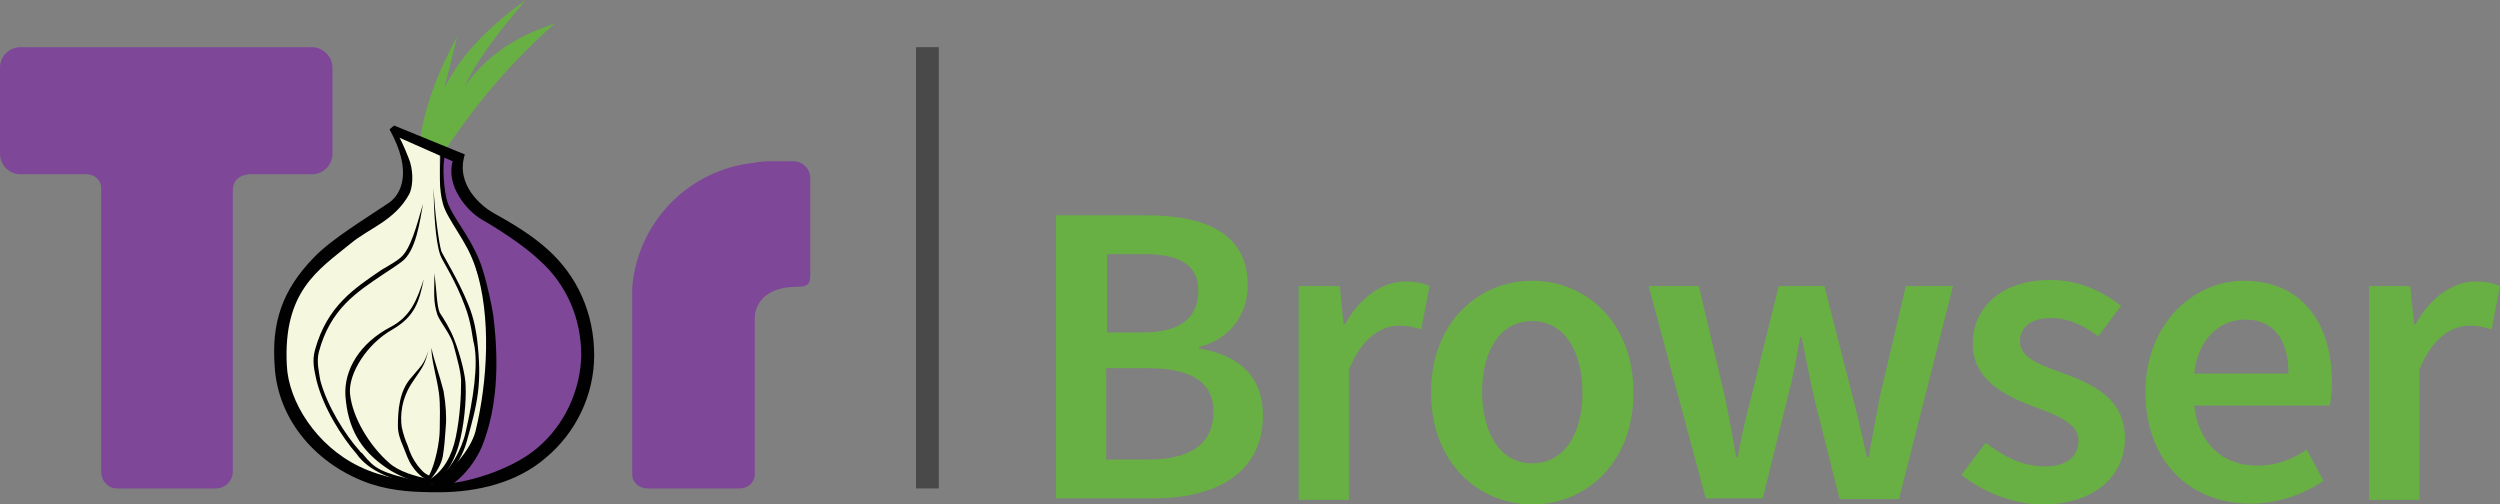 <?xml version="1.0" encoding="utf-8"?>
<!-- Generator: Adobe Illustrator 17.1.0, SVG Export Plug-In . SVG Version: 6.00 Build 0)  -->
<!DOCTYPE svg PUBLIC "-//W3C//DTD SVG 1.1//EN" "http://www.w3.org/Graphics/SVG/1.1/DTD/svg11.dtd">
<svg version="1.1" id="Layer_1" xmlns="http://www.w3.org/2000/svg" xmlns:xlink="http://www.w3.org/1999/xlink" x="0px" y="0px"
	 viewBox="0 0 328.6 66.3" enable-background="new 0 0 328.6 66.3" xml:space="preserve">
<rect x="0" y="0" width="328.6" height="66.3" fill="#808080" stroke="none"/>
<g>
	<g>
		<g>
			<path fill="#68B044" d="M138.8,28.3h11.9c7.6,0,13.3,2.3,13.3,9.2c0,3.5-2,7-6.4,8.1v0.2c5.4,0.9,8.4,3.8,8.4,8.8
				c0,7.5-6.1,10.9-14.3,10.9h-12.9V28.3z M150.1,43.7c5.2,0,7.4-2,7.4-5.5c0-3.4-2.4-4.8-7.2-4.8h-4.8v10.3H150.1z M151,60.4
				c5.5,0,8.5-2.1,8.5-6.3c0-3.9-3-5.7-8.5-5.7h-5.6v12H151z"/>
		</g>
		<g>
			<path fill="#68B044" d="M170.7,37.6h5.4l0.5,5h0.2c2-3.6,5-5.6,7.9-5.6c1.4,0,2.3,0.2,3.2,0.6l-1.1,5.7c-1-0.3-1.7-0.5-2.9-0.5
				c-2.2,0-4.9,1.5-6.6,5.8v17.1h-6.6V37.6z"/>
		</g>
		<g>
			<path fill="#68B044" d="M201.4,36.9c7,0,13.3,5.4,13.3,14.7c0,9.3-6.3,14.7-13.3,14.7c-7,0-13.3-5.4-13.3-14.7
				C188.1,42.2,194.5,36.9,201.4,36.9z M201.4,60.9c4.1,0,6.6-3.7,6.6-9.3c0-5.6-2.5-9.4-6.6-9.4s-6.6,3.7-6.6,9.4
				C194.9,57.2,197.3,60.9,201.4,60.9z"/>
		</g>
		<g>
			<path fill="#68B044" d="M216.7,37.6h6.6l3.4,14.5c0.6,2.7,1,5.3,1.5,8h0.2c0.5-2.7,1.1-5.4,1.8-8l3.6-14.5h6l3.7,14.5
				c0.7,2.7,1.3,5.3,1.9,8h0.2c0.5-2.7,1-5.4,1.5-8l3.4-14.5h6.2l-7.1,28h-7.8l-3.3-13.1c-0.6-2.6-1.1-5.2-1.7-8.2h-0.2
				c-0.5,3-1,5.6-1.7,8.2l-3.2,13h-7.5L216.7,37.6z"/>
		</g>
		<g>
			<path fill="#68B044" d="M261,58.2c2.5,1.9,4.9,3.1,7.8,3.1c3,0,4.4-1.4,4.4-3.4c0-2.3-3-3.4-6-4.5c-3.7-1.4-7.9-3.5-7.9-8.2
				c0-4.9,3.9-8.4,10.2-8.4c3.9,0,7,1.6,9.3,3.4l-3,4c-1.9-1.4-3.9-2.4-6.2-2.4c-2.8,0-4.1,1.3-4.1,3.1c0,2.2,2.8,3.1,5.8,4.2
				c3.8,1.4,8,3.3,8,8.5c0,4.8-3.8,8.7-10.9,8.7c-3.8,0-7.9-1.7-10.6-3.9L261,58.2z"/>
		</g>
		<g>
			<path fill="#68B044" d="M294.9,36.9c7.6,0,11.6,5.5,11.6,13.3c0,1.3-0.1,2.4-0.3,3.1h-17.8c0.6,5.1,3.8,7.9,8.3,7.9
				c2.4,0,4.4-0.7,6.5-2.1l2.2,4.1c-2.7,1.8-6,3-9.6,3c-7.8,0-13.8-5.4-13.8-14.7C282,42.5,288.4,36.9,294.9,36.9z M300.8,49.1
				c0-4.4-1.9-7.1-5.7-7.1c-3.3,0-6.2,2.5-6.7,7.1H300.8z"/>
		</g>
		<g>
			<path fill="#68B044" d="M311.4,37.6h5.4l0.5,5h0.2c2-3.6,5-5.6,7.9-5.6c1.4,0,2.3,0.2,3.2,0.6l-1.1,5.7c-1-0.3-1.7-0.5-2.9-0.5
				c-2.2,0-4.9,1.5-6.6,5.8v17.1h-6.6V37.6z"/>
		</g>
	</g>
	<g>
		<g>
			<rect x="120.4" y="6.2" fill="#494949" width="3" height="58"/>
		</g>
	</g>
	<g>
		<g>
			<g id="layer3_17_" transform="translate(-92,-64)">
				<g id="layer5_17_">
					<g id="path2554_28_">
						<g>
							<path fill="#68B044" d="M152.1,68.8l-1.7,6.8c2.4-4.8,6.3-8.4,10.7-11.6c-3.2,3.8-6.2,7.5-8,11.3c3.1-4.3,7.2-6.7,11.8-8.2
								c-6.2,5.5-11,11.4-14.8,17.3l-3-1.3C147.7,78.3,149.5,73.5,152.1,68.8L152.1,68.8z"/>
						</g>
					</g>
					<g id="path2534_7_">
						<g>
							<path fill="#F5F8DE" d="M144.2,81.8l5.6,2.3c0,1.4-0.1,5.8,0.8,7.1c9.4,12.1,7.8,36.2-1.9,36.8c-14.7,0-20.4-10-20.4-19.2
								c0-8.4,10.1-14,16.1-18.9C146,88.6,145.7,85.6,144.2,81.8L144.2,81.8z"/>
						</g>
					</g>
					<g id="path2536_18_">
						<g>
							<path fill="#7E4798" d="M149.9,84l2,1c-0.2,1.3,0.1,4.3,1.4,5.1c5.9,3.7,11.5,7.7,13.7,11.7c7.8,14.1-5.5,27.2-17,25.9
								c6.2-4.6,8.1-14.1,5.7-24.5c-1-4.1-2.4-7.7-5.1-11.9C149.6,89.4,150,86.9,149.9,84L149.9,84z"/>
						</g>
					</g>
				</g>
				<g id="layer4_17_">
					<g id="path2540_18_">
						<g>
							<path fill="#010101" d="M147.6,90.8c-0.4,2.2-0.9,6.2-2.8,7.6c-0.8,0.6-1.6,1.1-2.5,1.7c-3.4,2.3-6.9,4.5-8.4,10.2
								c-0.3,1.2,0,2.5,0.2,3.7c0.9,3.4,3.3,7.2,5.2,9.3c0,0.1,0.4,0.3,0.4,0.4c1.6,1.9,2.1,2.4,8,3.7l-0.1,0.7
								c-3.6-1-6.5-1.8-8.4-4c0,0-0.3-0.4-0.3-0.4c-2-2.3-4.4-6.1-5.3-9.7c-0.3-1.4-0.6-2.5-0.2-4c1.6-5.8,5.2-8.1,8.7-10.5
								c0.8-0.5,1.8-1,2.5-1.6C146,96.8,146.8,93.5,147.6,90.8L147.6,90.8z"/>
						</g>
					</g>
					<g id="path2542_18_">
						<g>
							<path fill="#010101" d="M149.1,99.9c0,2.5-0.2,3.7,0.4,5.5c0.4,1,1.7,2.5,2.1,3.9c0.5,1.9,1.1,3.9,1,5.2c0,1.4-0.1,4.1-0.7,7
								c-0.5,2.4-1.6,4.4-3.4,5.5c-1.9-0.4-4.1-1-5.4-2.2c-2.5-2.2-4.8-5.9-5.1-9.1c-0.2-2.6,2.2-6.5,5.6-8.4
								c2.9-1.7,3.5-3.6,4.1-6.6c-0.9,2.7-1.7,4.9-4.4,6.3c-4,2.1-6.1,5.6-5.9,9c0.3,4.3,2,7.2,5.4,9.5c1.4,1,4.1,2.1,5.8,2.3v-0.2
								c1.3-0.2,2.9-2.3,3.7-5.1c0.7-2.5,1-5.8,0.9-7.8c0-1.2-0.6-3.8-1.5-6.1c-0.5-1.3-1.3-2.6-1.9-3.5
								C149.4,104.2,149.4,102.2,149.1,99.9z"/>
						</g>
					</g>
					<g id="path2544_18_">
						<g>
							<path fill="#010101" d="M148.7,109.7c0,1.7,0.7,3.8,1,6c0.2,1.6,0.1,3.3,0.1,4.7c0,1.7-0.6,4.6-1.4,6.1
								c-0.7-0.3-1-0.7-1.5-1.3c-0.6-0.8-1-1.6-1.3-2.6c-0.3-0.7-0.6-1.5-0.8-2.5c-0.2-1.4-0.1-3.7,1.5-6c1.2-1.8,1.5-2,2-4
								c-0.6,1.9-1,2-2.3,3.6c-1.5,1.7-1.7,4.2-1.7,6.3c0,0.9,0.3,1.8,0.7,2.7c0.4,1,0.7,1.9,1.2,2.6c0.8,1.2,1.8,1.8,2.3,1.9
								c0,0,0,0,0,0c0,0,0,0,0,0v-0.1c0.9-1,1.5-2.1,1.7-3.1c0.2-1.2,0.3-2.5,0.4-4c0.1-1.2,0-2.9-0.3-4.6
								C149.8,113.4,149,111.2,148.7,109.7L148.7,109.7z"/>
						</g>
					</g>
					<g id="path2550_18_">
						<g>
							<path fill="#010101" d="M149,88.7c0,2.5,0.2,7.1,0.9,8.9c0.2,0.6,2,3.3,3.2,6.6c0.9,2.3,1,4.4,1.2,5
								c0.6,2.7-0.1,7.3-1.1,11.6c-0.5,2.3-2.1,5.2-4,6.4l-0.4,0.7c1,0,3.6-2.6,4.5-5.7c1.5-5.3,2.1-7.8,1.4-13.7
								c-0.1-0.6-0.3-2.5-1.2-4.6c-1.3-3.2-3.2-6.2-3.5-6.9C149.7,96,149.1,91.7,149,88.7L149,88.7z"/>
						</g>
					</g>
					<g id="path2552_18_">
						<g>
							<path fill="#010101" d="M149.9,84.3c-0.1,2.5-0.2,4.6,0.3,6.4c0.5,2.1,3.2,5,4.3,8.4c2.1,6.5,1.6,15,0,21.6
								c-0.6,2.3-3.3,5.7-6,6.8l2,0.5c1.1,0,3.9-2.7,5-5.7c1.8-4.7,2.1-10.3,1.4-16.3c0-0.6-1-5.7-1.9-7.8c-1.3-3.2-3.3-5.4-4.1-7.4
								c-0.6-1.5-0.8-5.4-0.4-6.3L149.9,84.3z"/>
						</g>
					</g>
				</g>
			</g>
			<g id="path2528_14_">
				<g>
					<path fill="#7E4798" d="M2.7,6.2H41c1.4,0,2.7,1.2,2.7,2.7v11.3c0,1.5-1.2,2.7-2.7,2.7h-7.9c-1.8,0-2.5,1-2.5,2.1v37
						c0,1.2-1,2.2-2.2,2.2h-13c-1.2,0-2.1-1-2.1-2.2V24.7c0-1.1-1-1.8-1.9-1.8H2.7c-1.5,0-2.7-1.2-2.7-2.7V8.9
						C0,7.4,1.2,6.2,2.7,6.2z"/>
				</g>
			</g>
			<g id="path2532_14_">
				<g>
					<path fill="#7E4798" d="M100.9,21.2h3.4c1.2,0,2.2,1,2.2,2.2v12.1c0,1.6,0.1,2.2-1.8,2.2c-3.8,0-5.5,2-5.5,4.2v20.5
						c0,1-0.9,1.8-2,1.8H85.1c-1.1,0-2-0.8-2-1.8V39.1c0-0.4,0-1,0-1.3c0.7-8.6,7.4-15.5,16-16.4C99.4,21.3,100.5,21.2,100.9,21.2
						L100.9,21.2z"/>
				</g>
			</g>
		</g>
		<g>
			<g>
				<path fill="#010101" d="M72,32.8c-2.1-1.9-4.6-3.4-7.3-4.9c-1.2-0.7-4.9-3.5-3.6-7.6l-9.3-3.8l-0.6,0.5c3.1,5.6,1.5,8.5,0,9.6
					c-3.1,2.1-7.6,4.8-9.9,7.2c-4.3,4.4-5.6,8.7-5.2,14.3c0.4,7.2,5.6,13.1,12.6,15.5c3.1,1,5.9,1.1,9,1.1c5.1,0,10.3-1.3,14-4.5
					c4-3.3,6.4-8.3,6.4-13.5C78.1,41.2,75.9,36.3,72,32.8z M70.6,58.9c-3.4,2.9-9.7,4.8-13,4.7c-3.7-0.2-7.3-0.8-10.4-2.3
					c-5.6-2.7-9.3-8.5-9.5-13.3c-0.5-9.7,4.1-12.5,8.4-16c2.4-2,5.8-3,7.7-6.5c0.4-0.8,0.6-2.5,0.1-4.2c-0.2-0.6-1.1-2.8-1.4-3.2
					l7,3.1c-0.9,3.2,1.8,6.5,3.9,7.7c2.1,1.2,5.5,3.4,7.5,5.3c3.6,3.2,5.5,7.7,5.5,12.5C76.3,51.2,74.3,55.8,70.6,58.9z"/>
			</g>
		</g>
	</g>
</g>
</svg>
